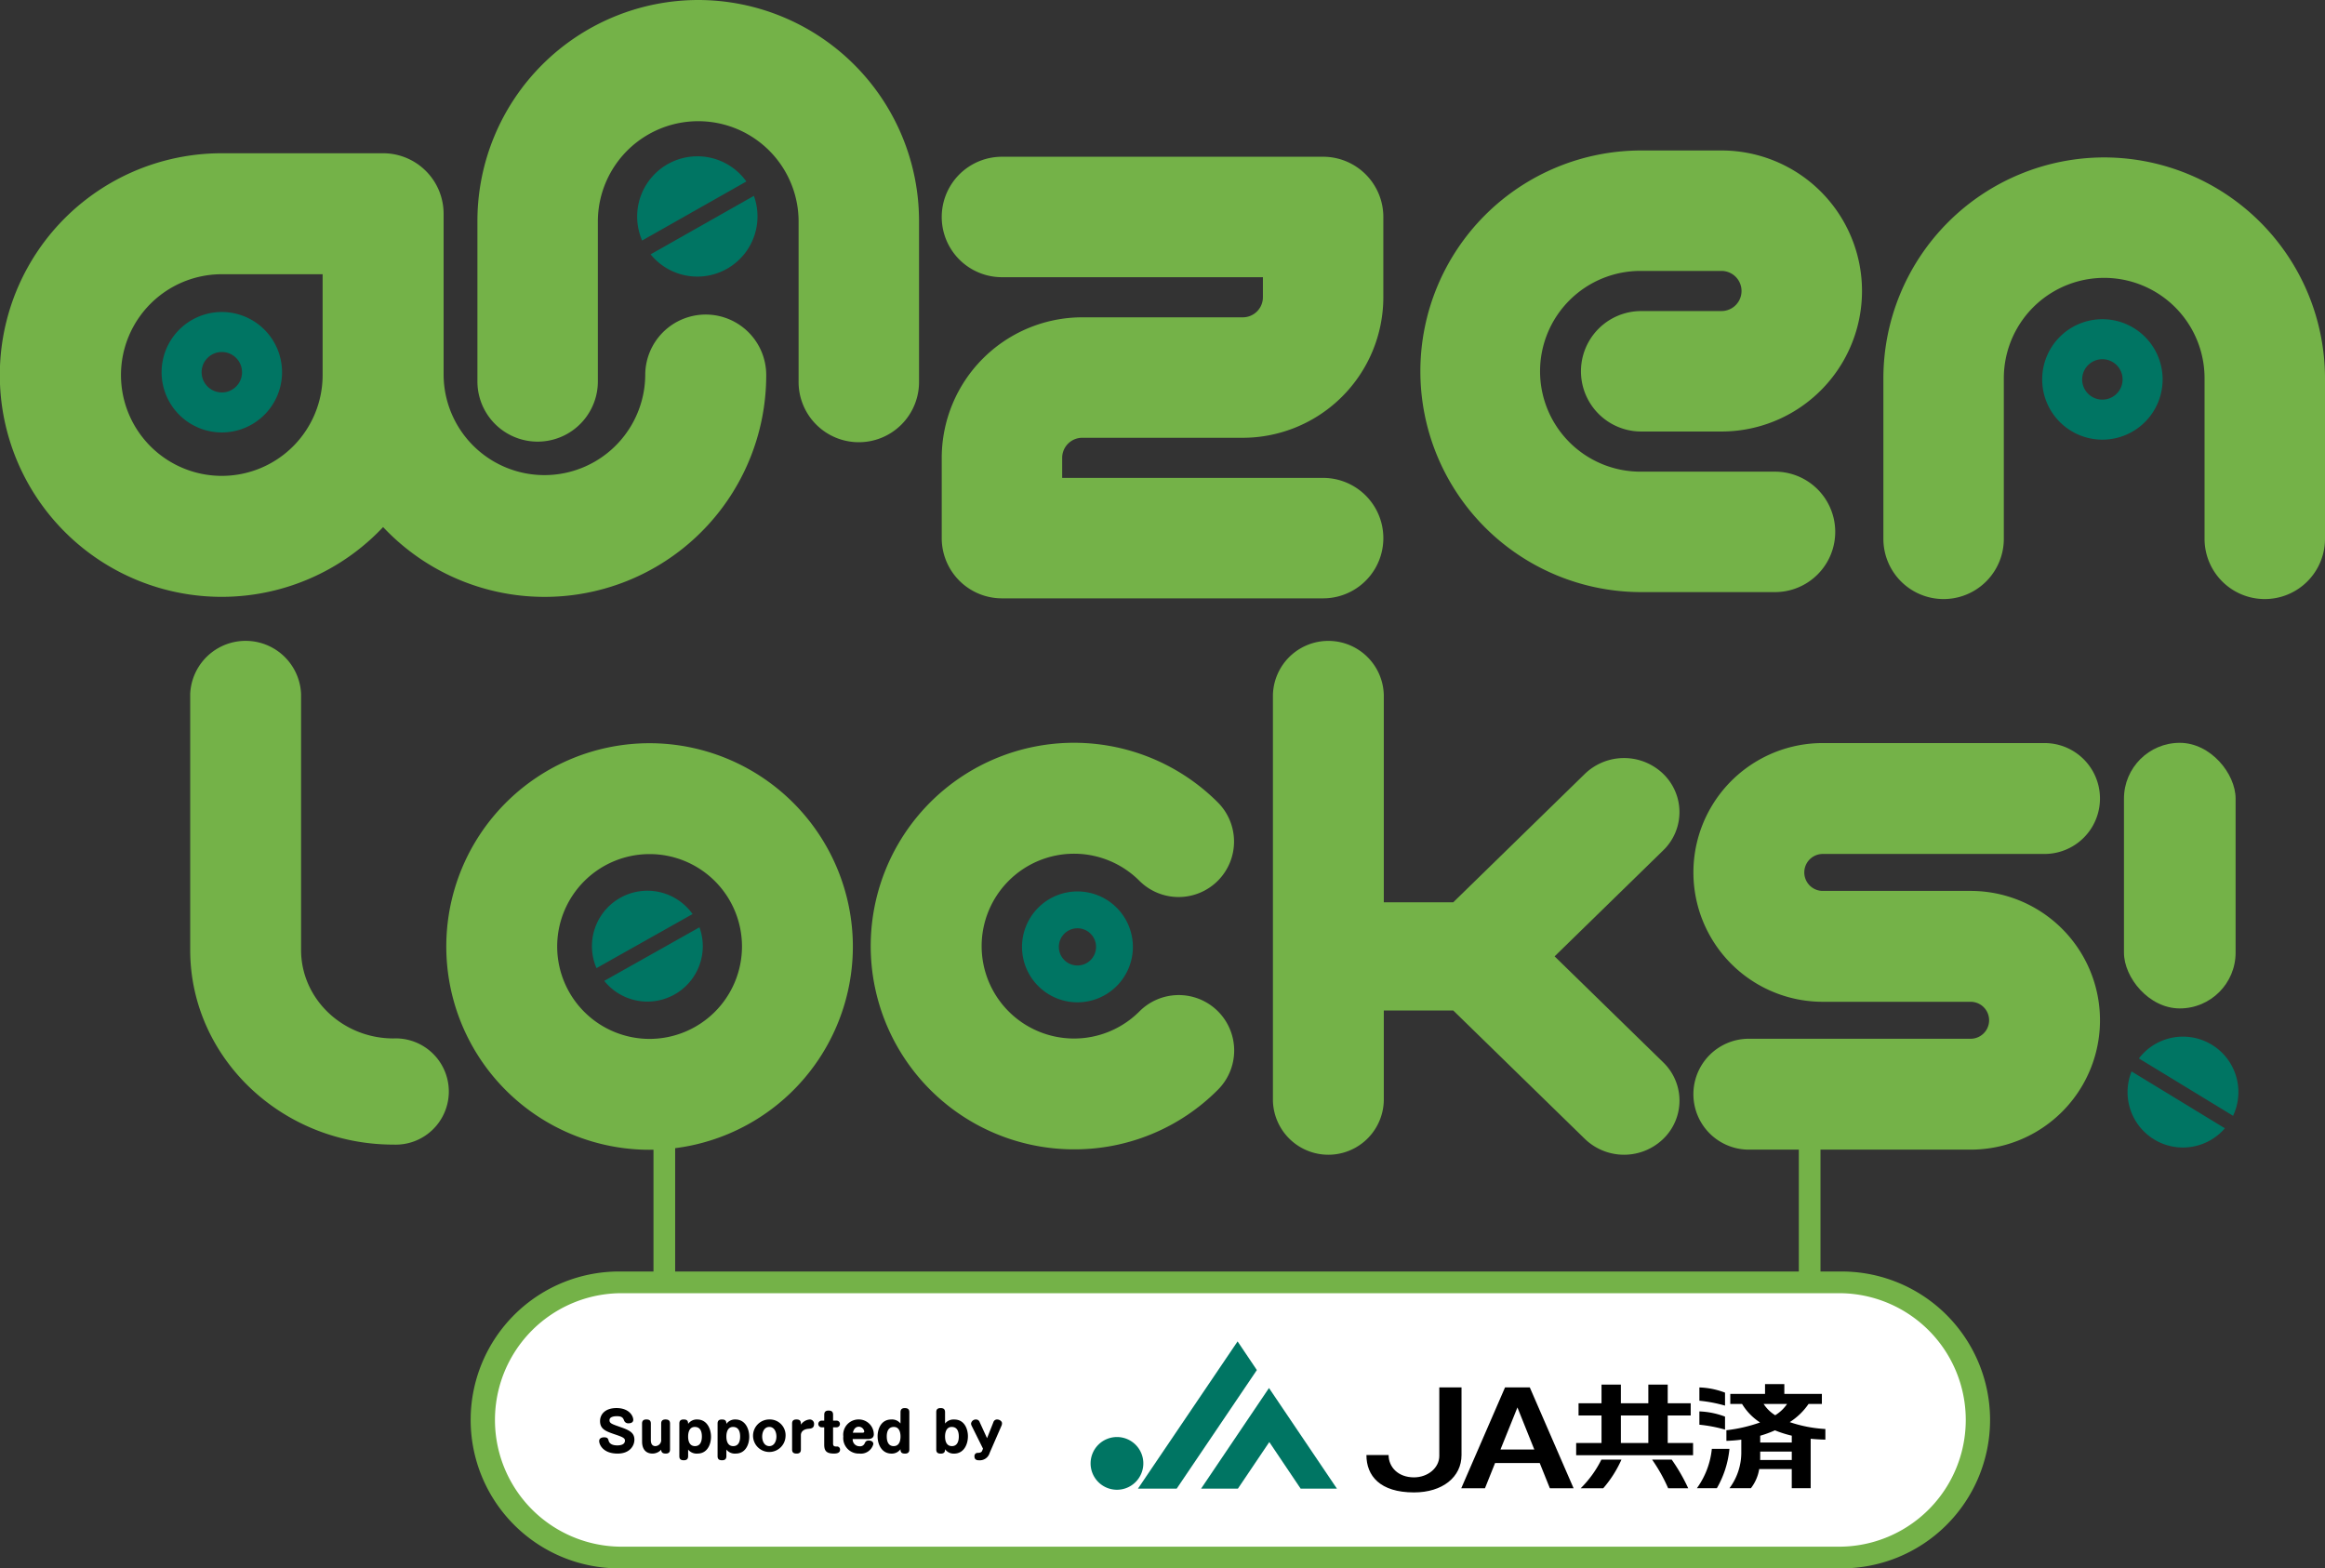<svg id="LOGO" xmlns="http://www.w3.org/2000/svg" width="405.688" height="273.656" viewBox="0 0 405.688 273.656">
  <rect x="0" y="0" width="405.688" height="273.656" fill="#333333" stroke="none"/>
  <rect id="長方形_3050" data-name="長方形 3050" width="260.421" height="48.012" rx="24.006" transform="translate(84.475 223.754)" fill="#fff"/>
  <path id="パス_379" data-name="パス 379" d="M1036.544,379.087H824.135a25.9,25.9,0,1,1,0-51.792h212.409a25.9,25.9,0,1,1,0,51.792ZM824.135,331.076a22.115,22.115,0,1,0,0,44.231h212.409a22.115,22.115,0,1,0,0-44.231Z" transform="translate(-715.654 -105.431)" fill="#74b248"/>
  <path id="パス_380" data-name="パス 380" d="M827.426,354.558c0,.471-.453.6-.777.6a.757.757,0,0,1-.794-.416c-.195-.49-.324-.822-1.3-.822-.2,0-1.275.009-1.275.693,0,.537.333.656,1.923,1.211,1.515.536,2.421.952,2.421,2.2,0,1.072-.822,2.421-2.93,2.421-2.578,0-3.216-1.608-3.216-2.181,0-.619.665-.656.85-.656.63,0,.694.222.805.61.2.684.969.8,1.5.8.222,0,1.34,0,1.34-.832,0-.379-.213-.573-1.617-1.044-1.654-.563-2.726-.915-2.726-2.366,0-1.146.85-2.273,2.873-2.273C826.714,352.506,827.426,353.883,827.426,354.558Z" transform="translate(-716.928 -106.813)"/>
  <path id="パス_381" data-name="パス 381" d="M829.394,355.329c0-.435.184-.721.739-.721.49,0,.795.148.795.721v2.809c0,.286,0,1.118.795,1.118a1.045,1.045,0,0,0,1.007-1.155v-2.772c0-.3.075-.721.749-.721.49,0,.795.148.795.721v4.509c0,.286-.064.72-.739.72-.37,0-.8-.082-.8-.674a2.084,2.084,0,0,1-1.525.674c-.96,0-1.811-.563-1.811-2.1Z" transform="translate(-717.362 -106.929)"/>
  <path id="パス_382" data-name="パス 382" d="M837.811,361.013c0,.5-.258.712-.739.712s-.794-.139-.794-.712v-5.683c0-.3.064-.721.739-.721.6,0,.794.222.794.767a1.858,1.858,0,0,1,1.562-.767c1.729,0,2.43,1.617,2.43,3.022,0,1.294-.618,2.929-2.375,2.929a1.889,1.889,0,0,1-1.617-.7Zm0-3.429c0,.371.038,1.673,1.2,1.673s1.2-1.3,1.2-1.673c0-.84-.249-1.672-1.238-1.672C837.811,355.911,837.811,357.353,837.811,357.583Z" transform="translate(-717.74 -106.929)"/>
  <path id="パス_383" data-name="パス 383" d="M844.871,361.013c0,.5-.259.712-.739.712s-.795-.139-.795-.712v-5.683c0-.3.064-.721.739-.721.6,0,.795.222.795.767a1.857,1.857,0,0,1,1.561-.767c1.729,0,2.43,1.617,2.43,3.022,0,1.294-.618,2.929-2.374,2.929a1.887,1.887,0,0,1-1.617-.7Zm0-3.429c0,.371.037,1.673,1.2,1.673s1.2-1.3,1.2-1.673c0-.84-.25-1.672-1.238-1.672C844.871,355.911,844.871,357.353,844.871,357.583Z" transform="translate(-718.126 -106.929)"/>
  <path id="パス_384" data-name="パス 384" d="M855.552,357.583a2.836,2.836,0,1,1-2.828-2.975A2.746,2.746,0,0,1,855.552,357.583Zm-4.076,0c0,.721.333,1.673,1.248,1.673.878,0,1.238-.905,1.238-1.673,0-.749-.341-1.672-1.238-1.672C851.792,355.911,851.477,356.881,851.477,357.583Z" transform="translate(-718.485 -106.929)"/>
  <path id="パス_385" data-name="パス 385" d="M858.628,359.839c0,.3-.065.72-.74.72-.489,0-.794-.147-.794-.72v-4.509c0-.3.064-.721.739-.721.481,0,.795.139.795.721v.184a2.055,2.055,0,0,1,1.561-.905.748.748,0,0,1,.739.8c0,.739-.544.785-.961.822-1.163.1-1.339.767-1.339,1.1Z" transform="translate(-718.881 -106.929)"/>
  <path id="パス_386" data-name="パス 386" d="M862.969,353.686c0-.434.184-.72.739-.72.49,0,.8.147.8.72v1.035h.582a.583.583,0,1,1,0,1.164h-.582v2.837c0,.508.3.508.6.517a.527.527,0,0,1,.618.545c0,.629-.675.683-1.072.683-1.312,0-1.691-.48-1.691-1.561v-3.022h-.416a.583.583,0,1,1,0-1.164h.416Z" transform="translate(-719.146 -106.839)"/>
  <path id="パス_387" data-name="パス 387" d="M868.184,358.028a1.185,1.185,0,0,0,1.182,1.256.859.859,0,0,0,.906-.5c.147-.3.25-.5.73-.5.259,0,.785.093.785.619a2.243,2.243,0,0,1-2.439,1.654,2.7,2.7,0,0,1-2.8-2.984,2.665,2.665,0,0,1,2.671-2.967,2.618,2.618,0,0,1,2.652,2.578c0,.841-.813.841-1.091.841Zm1.718-1.11c.148,0,.3-.037.3-.221a.97.97,0,0,0-.96-.822c-.139,0-.785,0-1.026,1.043Z" transform="translate(-719.399 -106.929)"/>
  <path id="パス_388" data-name="パス 388" d="M876.876,353.227c0-.509.258-.721.739-.721s.8.148.8.721v6.5c0,.3-.074.72-.749.72-.6,0-.795-.221-.795-.767a1.852,1.852,0,0,1-1.553.767c-1.737,0-2.44-1.616-2.44-3.022,0-1.293.619-2.929,2.384-2.929a1.88,1.88,0,0,1,1.609.7Zm-2.4,4.241c0,.694.194,1.673,1.2,1.673,1.136,0,1.2-1.238,1.2-1.673,0-.231,0-1.672-1.164-1.672C874.723,355.8,874.474,356.646,874.474,357.468Z" transform="translate(-719.746 -106.813)"/>
  <path id="パス_389" data-name="パス 389" d="M883.708,353.227c0-.305.064-.721.739-.721.388,0,.795.074.795.721V355.2a1.887,1.887,0,0,1,1.617-.7c1.756,0,2.374,1.636,2.374,2.929,0,1.405-.7,3.022-2.43,3.022a1.855,1.855,0,0,1-1.561-.767c0,.268,0,.767-.739.767-.49,0-.795-.147-.795-.72Zm1.534,4.241c0,.665.176,1.673,1.2,1.673s1.2-1.017,1.2-1.673c0-.831-.25-1.672-1.239-1.672C885.242,355.8,885.242,357.238,885.242,357.468Z" transform="translate(-720.34 -106.813)"/>
  <path id="パス_390" data-name="パス 390" d="M894.021,355.1a.669.669,0,0,1,.657-.49c.425,0,.85.305.85.657a1.071,1.071,0,0,1-.064.378l-2.089,4.8a1.789,1.789,0,0,1-1.838,1.284c-.232,0-.814,0-.814-.684a.556.556,0,0,1,.611-.61c.526-.019.665-.185.749-.406l.129-.333-2-4.029a1.043,1.043,0,0,1-.083-.342.833.833,0,0,1,.877-.712.66.66,0,0,1,.63.462l1.284,2.8Z" transform="translate(-720.691 -106.929)"/>
  <path id="パス_391" data-name="パス 391" d="M951.268,121.5H895.225a10.508,10.508,0,1,0,0,21.016h45.534v3.5a3.506,3.506,0,0,1-3.5,3.5H909.236a24.547,24.547,0,0,0-24.519,24.519v14.01a10.509,10.509,0,0,0,10.508,10.508h56.042a10.508,10.508,0,0,0,0-21.016H905.733v-3.5a3.506,3.506,0,0,1,3.5-3.5h28.021a24.547,24.547,0,0,0,24.519-24.519V132.01A10.508,10.508,0,0,0,951.268,121.5Z" transform="translate(-720.395 -94.149)" fill="#74b248"/>
  <path id="パス_392" data-name="パス 392" d="M1025.62,148.362h-14.011a10.508,10.508,0,0,0,0,21.017h14.011a24.518,24.518,0,0,0,0-49.037h-14.012a38.529,38.529,0,1,0,0,77.058h23.351a10.508,10.508,0,0,0,0-21.016h-23.351a17.513,17.513,0,1,1,0-35.025h14.01a3.5,3.5,0,0,1,0,7Z" transform="translate(-725.239 -94.086)" fill="#74b248"/>
  <path id="パス_393" data-name="パス 393" d="M781.447,280.243c-8.89,0-16.123-6.924-16.123-15.438v-44.67a9.683,9.683,0,0,0-19.348,0v44.67c0,18.728,15.912,33.963,35.471,33.963a9.271,9.271,0,1,0,0-18.526Z" transform="translate(-712.789 -99.049)" fill="#74b248"/>
  <path id="パス_394" data-name="パス 394" d="M1013.966,234.083a9.845,9.845,0,0,0-13.681,0l-22.963,22.405H965.206V220.313a9.677,9.677,0,0,0-19.348,0V291.1a9.677,9.677,0,0,0,19.348,0V275.366h12.115l22.964,22.405a9.844,9.844,0,0,0,13.681,0,9.278,9.278,0,0,0,0-13.349l-18.957-18.5,18.957-18.5A9.278,9.278,0,0,0,1013.966,234.083Z" transform="translate(-723.747 -99.049)" fill="#74b248"/>
  <path id="パス_395" data-name="パス 395" d="M918.489,276.568a16.123,16.123,0,1,1,0-22.8,9.674,9.674,0,1,0,13.682-13.681,35.47,35.47,0,1,0-25.082,60.54h0a35.233,35.233,0,0,0,25.081-10.378,9.674,9.674,0,1,0-13.682-13.68Z" transform="translate(-719.678 -100.082)" fill="#74b248"/>
  <path id="パス_396" data-name="パス 396" d="M1046.057,249.086h38.695a9.674,9.674,0,0,0,0-19.348h-38.695a22.572,22.572,0,1,0,0,45.145h25.8a3.224,3.224,0,1,1,0,6.448h-38.7a9.674,9.674,0,0,0,0,19.349h38.7a22.572,22.572,0,0,0,0-45.144h-25.8a3.224,3.224,0,1,1,0-6.449Z" transform="translate(-728.002 -100.083)" fill="#74b248"/>
  <path id="パス_397" data-name="パス 397" d="M828.727,229.766a35.471,35.471,0,1,0,35.47,35.471A35.51,35.51,0,0,0,828.727,229.766Zm0,51.593a16.123,16.123,0,1,1,16.123-16.123A16.141,16.141,0,0,1,828.727,281.359Z" transform="translate(-715.381 -100.085)" fill="#74b248"/>
  <path id="パス_398" data-name="パス 398" d="M837.527,92.563A38.573,38.573,0,0,0,799,131.092v28.022a10.508,10.508,0,1,0,21.016,0V131.092a17.514,17.514,0,0,1,35.027,0v28.022a10.508,10.508,0,1,0,21.015,0V131.092A38.573,38.573,0,0,0,837.527,92.563Z" transform="translate(-715.696 -92.563)" fill="#74b248"/>
  <path id="パス_399" data-name="パス 399" d="M1097.084,121.625a38.573,38.573,0,0,0-38.529,38.529v28.022a10.508,10.508,0,1,0,21.016,0V160.154a17.513,17.513,0,0,1,35.026,0v28.022a10.508,10.508,0,1,0,21.016,0V160.154A38.573,38.573,0,0,0,1097.084,121.625Z" transform="translate(-729.925 -94.156)" fill="#74b248"/>
  <rect id="長方形_3051" data-name="長方形 3051" width="19.479" height="46.343" rx="9.739" transform="translate(370.61 129.614)" fill="#74b248"/>
  <path id="パス_400" data-name="パス 400" d="M773.637,179.395A38.464,38.464,0,0,1,769.4,161.8l-17.592,17.592Z" transform="translate(-713.109 -96.359)" fill="none"/>
  <path id="パス_401" data-name="パス 401" d="M750.791,143.191a17.592,17.592,0,1,0,0,35.183l17.592-17.592V143.191Z" transform="translate(-712.088 -95.339)" fill="none"/>
  <path id="パス_402" data-name="パス 402" d="M834.008,149a10.555,10.555,0,0,0-10.556,10.555,17.592,17.592,0,0,1-35.183,0V131.412a10.557,10.557,0,0,0-10.555-10.556H749.566a38.7,38.7,0,1,0,28.147,65.225,38.674,38.674,0,0,0,66.849-26.523A10.555,10.555,0,0,0,834.008,149Zm-66.85,10.557a17.592,17.592,0,1,1-17.592-17.594h17.592Z" transform="translate(-710.864 -94.114)" fill="#74b248"/>
  <path id="パス_403" data-name="パス 403" d="M837.7,261.068a9.673,9.673,0,0,0-16.766,9.436Z" transform="translate(-716.855 -101.577)" fill="#007563"/>
  <path id="パス_404" data-name="パス 404" d="M822.413,273.1a9.662,9.662,0,0,0,16.614-9.35Z" transform="translate(-716.979 -101.948)" fill="#007563"/>
  <path id="パス_405" data-name="パス 405" d="M847.544,125.811a10.508,10.508,0,0,0-18.184,10.3Z" transform="translate(-717.312 -94.145)" fill="#007563"/>
  <path id="パス_406" data-name="パス 406" d="M830.973,138.926a10.5,10.5,0,0,0,18.019-10.207Z" transform="translate(-717.448 -94.545)" fill="#007563"/>
  <path id="パス_407" data-name="パス 407" d="M751.206,150.161a10.508,10.508,0,1,0,10.508,10.508A10.508,10.508,0,0,0,751.206,150.161Zm0,14.034a3.526,3.526,0,1,1,3.526-3.526A3.526,3.526,0,0,1,751.206,164.2Z" transform="translate(-712.5 -95.721)" fill="#007563"/>
  <path id="パス_408" data-name="パス 408" d="M909.21,257.13a9.673,9.673,0,1,0,9.674,9.673A9.674,9.674,0,0,0,909.21,257.13Zm0,12.92a3.246,3.246,0,1,1,3.246-3.247A3.246,3.246,0,0,1,909.21,270.05Z" transform="translate(-721.207 -101.585)" fill="#007563"/>
  <path id="パス_409" data-name="パス 409" d="M1098.379,151.491A10.508,10.508,0,1,0,1108.887,162,10.508,10.508,0,0,0,1098.379,151.491Zm0,14.034A3.526,3.526,0,1,1,1101.9,162,3.525,3.525,0,0,1,1098.379,165.525Z" transform="translate(-731.532 -95.794)" fill="#007563"/>
  <rect id="長方形_3052" data-name="長方形 3052" width="3.781" height="28.55" transform="translate(114.026 195.516)" fill="#74b248"/>
  <rect id="長方形_3053" data-name="長方形 3053" width="3.781" height="28.55" transform="translate(313.875 195.516)" fill="#74b248"/>
  <path id="パス_410" data-name="パス 410" d="M1122.158,297.746a9.673,9.673,0,0,0-16.431-10.009Z" transform="translate(-732.511 -103.054)" fill="#007563"/>
  <path id="パス_411" data-name="パス 411" d="M1104.333,290.358a9.662,9.662,0,0,0,16.281,9.919Z" transform="translate(-732.396 -103.406)" fill="#007563"/>
  <path id="パス_412" data-name="パス 412" d="M912.2,362.45a4.6,4.6,0,1,1,4.6,4.6A4.594,4.594,0,0,1,912.2,362.45Z" transform="translate(-721.902 -107.107)" fill="#007563"/>
  <path id="パス_413" data-name="パス 413" d="M927.7,365.89l13.99-20.693-3.361-5-17.386,25.69Z" transform="translate(-722.381 -106.139)" fill="#007563"/>
  <path id="パス_414" data-name="パス 414" d="M944.5,358.226l-5.482,8.136h-6.424L944.445,348.8,956.3,366.361H949.97Z" transform="translate(-723.02 -106.61)" fill="#007563"/>
  <path id="パス_415" data-name="パス 415" d="M987.468,359.531h5.908l-2.948-7.345Zm.8-10.845h4.317l7.642,17.6h-4.14l-1.767-4.4h-7.792l-1.765,4.4h-4.137Z" transform="translate(-725.653 -106.604)"/>
  <path id="パス_416" data-name="パス 416" d="M1046.546,355.915v1.854c-.906-.021-1.755-.072-2.565-.153v8.631h-3.3V362.9h-5.679a7.4,7.4,0,0,1-1.451,3.346h-3.74a10.422,10.422,0,0,0,2.066-6.108v-2.365a24.61,24.61,0,0,1-2.6.208v-1.852a26.607,26.607,0,0,0,5.872-1.357,10,10,0,0,1-3.142-3.235h-2.051v-1.75h6.063v-1.711h3.367v1.711h6.551v1.75h-2.322a11.341,11.341,0,0,1-3.286,3.175A23.207,23.207,0,0,0,1046.546,355.915Zm-10.776-4.376a6.5,6.5,0,0,0,2.02,1.974,6.8,6.8,0,0,0,2.079-1.974Zm-.606,9.781h5.52v-1.469h-5.509v.751C1035.175,360.8,1035.175,361.139,1035.164,361.32Zm5.52-3.054v-1.188a19.368,19.368,0,0,1-2.937-.933,19.333,19.333,0,0,1-2.572.942v1.179Zm-11.647-8.7v2.269a24.914,24.914,0,0,0-4.474-.856v-2.317A13.71,13.71,0,0,1,1029.036,349.569Zm0,4.182v2.268a25.428,25.428,0,0,0-4.474-.852v-2.32A14.013,14.013,0,0,1,1029.036,353.752Zm-4.91,12.5a14.131,14.131,0,0,0,2.609-6.871h3.072a16.955,16.955,0,0,1-2.2,6.871Z" transform="translate(-728.038 -106.571)"/>
  <path id="パス_417" data-name="パス 417" d="M1015.088,361.256h3.421a31.62,31.62,0,0,1,2.882,5h-3.5A28.825,28.825,0,0,0,1015.088,361.256Zm-5.446-7.694v4.8h4.79v-4.8Zm8.174,4.8h4.424v2.135h-20.4v-2.135h4.423v-4.8h-4.008v-2.133h4.008v-3.254h3.378v3.254h4.79v-3.254h3.384v3.254h4.01v2.133h-4.01Zm-15.188,7.9a18.8,18.8,0,0,0,3.614-5h3.5a19.974,19.974,0,0,1-3.181,5Z" transform="translate(-726.816 -106.576)"/>
  <path id="パス_418" data-name="パス 418" d="M979.713,348.686v11.806c0,3.832-3.309,6.518-8.293,6.518-5.963,0-8.3-2.921-8.3-6.518h3.871c0,2.063,1.628,3.892,4.425,3.892,2.438,0,4.42-1.67,4.42-3.749v-11.95Z" transform="translate(-724.693 -106.604)"/>
</svg>
